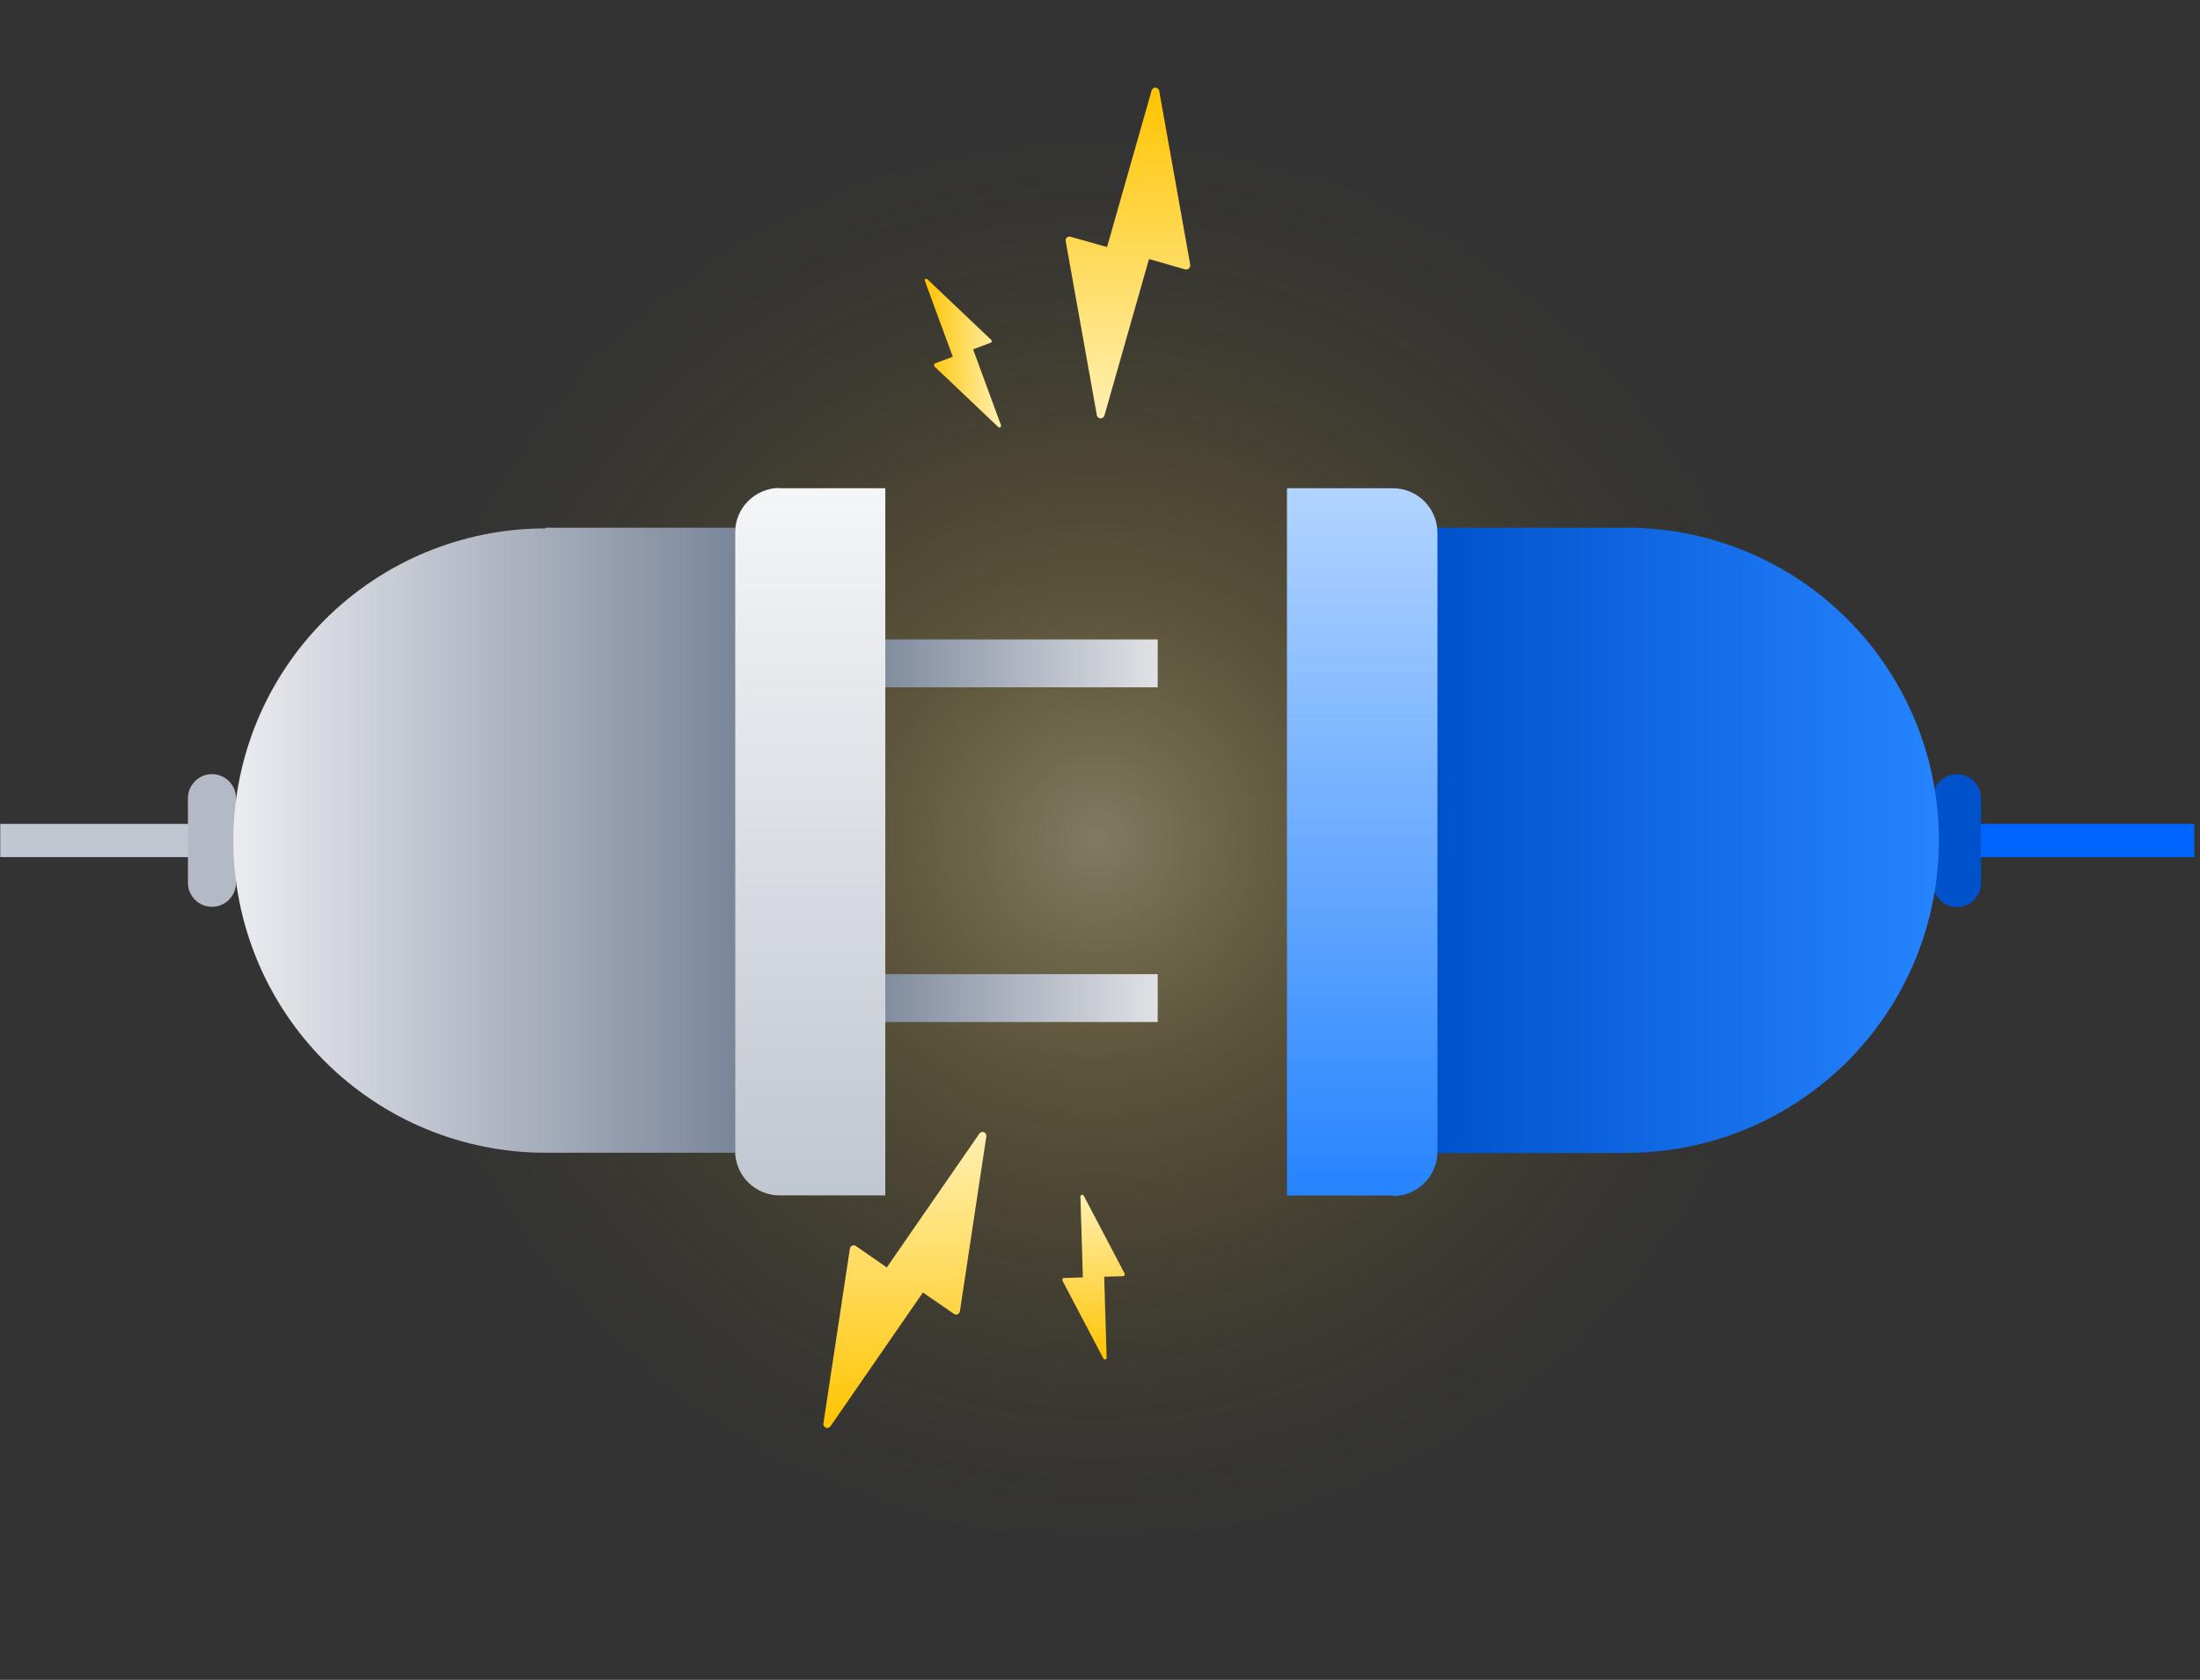 <svg width="296" height="226" viewBox="0 0 296 226" fill="none" xmlns="http://www.w3.org/2000/svg">
<rect x="0" y="0" width="296" height="226" fill="#333333" stroke="none"/>
<g clip-path="url(#clip0_1267_673)">
<path opacity="0.38" d="M147.635 209.49C200.942 209.49 244.155 166.277 244.155 112.97C244.155 59.664 200.942 16.45 147.635 16.45C94.329 16.45 51.115 59.664 51.115 112.97C51.115 166.277 94.329 209.49 147.635 209.49Z" fill="url(#paint0_radial_1267_673)"/>
<path d="M31.355 113.08H-3.325" stroke="url(#paint1_linear_1267_673)" stroke-width="4.47" stroke-miterlimit="10"/>
<path d="M260.915 113.08H298.595" stroke="url(#paint2_linear_1267_673)" stroke-width="4.47" stroke-miterlimit="10"/>
<path d="M50.035 126.11L48.465 119.84C48.465 119.65 48.537 119.468 48.667 119.33C48.797 119.193 48.976 119.11 49.165 119.1C49.465 119.37 49.805 119.61 50.035 119.5C50.265 119.39 50.165 119.15 50.375 119.02C50.745 118.79 51.435 119.27 51.645 119.42C51.877 119.584 52.086 119.779 52.265 120L53.265 120.34C53.429 120.401 53.576 120.501 53.693 120.632C53.809 120.763 53.892 120.92 53.935 121.09L55.035 122C55.575 122.09 55.795 124.26 55.815 124.34L55.405 127.13C55.431 127.224 55.438 127.322 55.425 127.418C55.413 127.515 55.382 127.608 55.334 127.693C55.285 127.777 55.221 127.851 55.144 127.911C55.067 127.971 54.979 128.014 54.885 128.04C54.738 128.085 54.581 128.085 54.435 128.04L50.435 126.61C50.336 126.561 50.249 126.49 50.18 126.404C50.111 126.318 50.061 126.217 50.035 126.11Z" fill="#A27F68"/>
<path d="M55.095 131.16C56.275 130.74 59.095 134.57 56.095 127.16C55.771 125.714 54.923 124.439 53.715 123.58C51.795 122.4 50.245 123.85 48.595 122.51C47.715 121.79 47.685 120.98 46.595 120.51C45.805 120.18 44.745 120.13 44.545 120.51C44.345 120.89 45.395 121.59 46.865 123.51C48.335 125.43 48.035 125.64 49.315 127C49.855 127.58 50.245 127.88 51.415 129.11C51.694 129.436 51.995 129.744 52.315 130.03C52.885 130.51 54.125 131.5 55.095 131.16Z" fill="#A27F68"/>
<path d="M28.515 104.15C29.375 104.15 30.199 104.491 30.806 105.099C31.414 105.706 31.755 106.531 31.755 107.39V118.81C31.742 119.661 31.395 120.472 30.789 121.069C30.183 121.666 29.366 122 28.515 122C27.659 122 26.837 121.66 26.231 121.054C25.625 120.448 25.285 119.627 25.285 118.77V107.39C25.285 106.532 25.625 105.71 26.231 105.102C26.836 104.495 27.658 104.153 28.515 104.15Z" fill="#B3BAC5"/>
<path d="M263.305 104.15C264.163 104.153 264.985 104.495 265.59 105.102C266.195 105.71 266.535 106.532 266.535 107.39V118.81C266.535 119.234 266.452 119.654 266.29 120.046C266.127 120.438 265.889 120.794 265.589 121.094C265.289 121.394 264.933 121.632 264.542 121.794C264.15 121.956 263.73 122.04 263.305 122.04C262.448 122.04 261.625 121.7 261.018 121.094C260.411 120.489 260.068 119.667 260.065 118.81V107.39C260.065 106.531 260.407 105.706 261.014 105.099C261.622 104.491 262.446 104.15 263.305 104.15Z" fill="#0052CC"/>
<path d="M218.865 155.13H193.365V71H218.865C224.385 71 229.851 72.088 234.949 74.202C240.048 76.316 244.681 79.414 248.581 83.319C252.482 87.225 255.575 91.861 257.683 96.962C259.79 102.063 260.872 107.53 260.865 113.05C260.872 118.57 259.79 124.037 257.683 129.138C255.575 134.24 252.482 138.875 248.581 142.781C244.681 146.686 240.048 149.784 234.949 151.898C229.851 154.012 224.385 155.1 218.865 155.1V155.13Z" fill="url(#paint3_linear_1267_673)"/>
<path d="M155.765 131.06H116.445V137.5H155.765V131.06Z" fill="url(#paint4_linear_1267_673)"/>
<path d="M155.765 86.03H116.445V92.47H155.765V86.03Z" fill="url(#paint5_linear_1267_673)"/>
<path d="M187.405 160.84H173.155V65.69H187.405C188.997 65.69 190.523 66.322 191.648 67.447C192.773 68.573 193.405 70.099 193.405 71.69V154.92C193.405 156.511 192.773 158.037 191.648 159.163C190.523 160.288 188.997 160.92 187.405 160.92V160.84Z" fill="url(#paint6_linear_1267_673)"/>
<path d="M73.395 71H98.895V155.09H73.395C62.256 155.09 51.574 150.665 43.697 142.788C35.821 134.912 31.395 124.229 31.395 113.09C31.395 101.951 35.821 91.268 43.697 83.391C51.574 75.515 62.256 71.09 73.395 71.09V71Z" fill="url(#paint7_linear_1267_673)"/>
<path d="M104.855 65.69H119.115V160.83H104.855C103.273 160.817 101.759 160.179 100.645 159.055C99.531 157.931 98.905 156.413 98.905 154.83V71.65C98.905 70.067 99.531 68.549 100.645 67.425C101.759 66.301 103.273 65.663 104.855 65.65V65.69Z" fill="url(#paint8_linear_1267_673)"/>
<path d="M160.145 35.64L155.965 12.23C155.941 12.092 155.863 11.97 155.749 11.889C155.634 11.809 155.493 11.777 155.355 11.8C155.258 11.818 155.167 11.863 155.095 11.93C155.022 11.997 154.97 12.084 154.945 12.18L148.945 33.24L144.035 31.85C143.969 31.83 143.899 31.824 143.83 31.831C143.762 31.839 143.695 31.86 143.634 31.893C143.574 31.927 143.521 31.972 143.478 32.026C143.435 32.081 143.404 32.143 143.385 32.21C143.37 32.286 143.37 32.364 143.385 32.44L147.575 55.86C147.6 55.995 147.676 56.115 147.789 56.193C147.901 56.272 148.04 56.303 148.175 56.28C148.273 56.264 148.364 56.22 148.438 56.155C148.512 56.089 148.567 56.005 148.595 55.91L154.595 34.85L159.455 36.24C159.589 36.277 159.732 36.26 159.854 36.193C159.975 36.126 160.066 36.013 160.105 35.88C160.133 35.803 160.147 35.722 160.145 35.64Z" fill="url(#paint9_linear_1267_673)"/>
<path d="M133.375 45.74L124.775 37.57C124.731 37.528 124.672 37.504 124.61 37.504C124.549 37.504 124.49 37.528 124.445 37.57C124.424 37.607 124.413 37.648 124.413 37.69C124.413 37.732 124.424 37.774 124.445 37.81L128.195 48L125.825 48.88C125.797 48.891 125.771 48.908 125.749 48.929C125.727 48.95 125.71 48.975 125.698 49.003C125.686 49.031 125.679 49.061 125.679 49.091C125.678 49.122 125.684 49.152 125.695 49.18C125.692 49.21 125.692 49.24 125.695 49.27L134.295 57.44C134.34 57.482 134.399 57.506 134.46 57.506C134.522 57.506 134.581 57.482 134.625 57.44C134.655 57.409 134.676 57.37 134.685 57.327C134.694 57.285 134.69 57.241 134.675 57.2L130.925 47L133.295 46.11C133.323 46.1 133.349 46.085 133.371 46.065C133.393 46.044 133.41 46.02 133.422 45.993C133.434 45.966 133.441 45.937 133.441 45.907C133.442 45.877 133.436 45.848 133.425 45.82C133.416 45.79 133.398 45.762 133.375 45.74Z" fill="url(#paint10_linear_1267_673)"/>
<path d="M114.345 168L110.785 191.51C110.765 191.648 110.8 191.788 110.882 191.9C110.964 192.013 111.087 192.088 111.225 192.11C111.322 192.123 111.421 192.11 111.51 192.071C111.6 192.032 111.678 191.97 111.735 191.89L124.175 173.89L128.335 176.76C128.391 176.8 128.455 176.829 128.522 176.844C128.59 176.859 128.659 176.86 128.727 176.848C128.795 176.836 128.86 176.811 128.918 176.773C128.976 176.736 129.026 176.687 129.065 176.63C129.105 176.561 129.135 176.487 129.155 176.41L132.705 152.89C132.715 152.823 132.711 152.754 132.695 152.687C132.678 152.621 132.648 152.559 132.607 152.504C132.566 152.449 132.515 152.403 132.456 152.368C132.398 152.333 132.333 152.31 132.265 152.3C132.169 152.286 132.071 152.299 131.983 152.338C131.894 152.377 131.819 152.44 131.765 152.52L119.315 170.52L115.155 167.64C115.039 167.563 114.898 167.535 114.761 167.561C114.625 167.587 114.504 167.666 114.425 167.78C114.384 167.847 114.356 167.922 114.345 168Z" fill="url(#paint11_linear_1267_673)"/>
<path d="M142.935 172.27L148.455 182.77C148.468 182.798 148.486 182.823 148.509 182.844C148.532 182.864 148.559 182.879 148.588 182.889C148.617 182.898 148.648 182.901 148.678 182.898C148.709 182.895 148.738 182.885 148.765 182.87C148.804 182.851 148.837 182.821 148.86 182.784C148.883 182.747 148.895 182.704 148.895 182.66L148.565 171.77L151.105 171.7C151.135 171.699 151.165 171.692 151.192 171.679C151.22 171.666 151.244 171.648 151.265 171.626C151.285 171.604 151.301 171.577 151.311 171.549C151.322 171.521 151.326 171.49 151.325 171.46C151.33 171.427 151.33 171.393 151.325 171.36L145.805 160.86C145.778 160.818 145.738 160.786 145.692 160.768C145.645 160.75 145.594 160.747 145.546 160.759C145.497 160.771 145.454 160.798 145.421 160.836C145.389 160.873 145.369 160.921 145.365 160.97L145.695 171.86L143.155 171.94C143.125 171.94 143.096 171.946 143.068 171.958C143.041 171.97 143.016 171.987 142.996 172.008C142.975 172.03 142.959 172.055 142.949 172.083C142.938 172.111 142.934 172.141 142.935 172.17C142.929 172.203 142.929 172.237 142.935 172.27Z" fill="url(#paint12_linear_1267_673)"/>
</g>
<defs>
<radialGradient id="paint0_radial_1267_673" cx="0" cy="0" r="1" gradientUnits="userSpaceOnUse" gradientTransform="translate(147.635 112.97) scale(96.52 96.52)">
<stop stop-color="#FFF0B2"/>
<stop offset="0.16" stop-color="#FFE587" stop-opacity="0.76"/>
<stop offset="0.32" stop-color="#FFDB5F" stop-opacity="0.53"/>
<stop offset="0.49" stop-color="#FFD33D" stop-opacity="0.34"/>
<stop offset="0.64" stop-color="#FFCD22" stop-opacity="0.19"/>
<stop offset="0.78" stop-color="#FFC810" stop-opacity="0.09"/>
<stop offset="0.91" stop-color="#FFC504" stop-opacity="0.02"/>
<stop offset="1" stop-color="#FFC400" stop-opacity="0"/>
</radialGradient>
<linearGradient id="paint1_linear_1267_673" x1="nan" y1="nan" x2="nan" y2="nan" gradientUnits="userSpaceOnUse">
<stop stop-color="#C1C7D0"/>
<stop offset="1" stop-color="#C1C7D0" stop-opacity="0"/>
</linearGradient>
<linearGradient id="paint2_linear_1267_673" x1="nan" y1="nan" x2="nan" y2="nan" gradientUnits="userSpaceOnUse">
<stop stop-color="#0065FF"/>
<stop offset="0.08" stop-color="#0266FF" stop-opacity="0.97"/>
<stop offset="0.19" stop-color="#076AFF" stop-opacity="0.9"/>
<stop offset="0.32" stop-color="#1070FF" stop-opacity="0.78"/>
<stop offset="0.46" stop-color="#1D79FF" stop-opacity="0.62"/>
<stop offset="0.61" stop-color="#2D84FF" stop-opacity="0.41"/>
<stop offset="0.77" stop-color="#4092FF" stop-opacity="0.16"/>
<stop offset="0.86" stop-color="#4C9AFF" stop-opacity="0"/>
</linearGradient>
<linearGradient id="paint3_linear_1267_673" x1="193.365" y1="113.08" x2="260.915" y2="113.08" gradientUnits="userSpaceOnUse">
<stop stop-color="#0052CC"/>
<stop offset="1" stop-color="#2684FF"/>
</linearGradient>
<linearGradient id="paint4_linear_1267_673" x1="116.445" y1="134.28" x2="155.765" y2="134.28" gradientUnits="userSpaceOnUse">
<stop stop-color="#7A869A"/>
<stop offset="1" stop-color="#DFE1E5"/>
</linearGradient>
<linearGradient id="paint5_linear_1267_673" x1="116.445" y1="89.25" x2="155.765" y2="89.25" gradientUnits="userSpaceOnUse">
<stop stop-color="#7A869A"/>
<stop offset="1" stop-color="#DFE1E5"/>
</linearGradient>
<linearGradient id="paint6_linear_1267_673" x1="183.255" y1="160.84" x2="183.255" y2="65.69" gradientUnits="userSpaceOnUse">
<stop stop-color="#2684FF"/>
<stop offset="1" stop-color="#B2D4FF"/>
</linearGradient>
<linearGradient id="paint7_linear_1267_673" x1="98.895" y1="113.08" x2="31.346" y2="113.08" gradientUnits="userSpaceOnUse">
<stop stop-color="#7A869A"/>
<stop offset="1" stop-color="#EBECF0"/>
</linearGradient>
<linearGradient id="paint8_linear_1267_673" x1="109.005" y1="160.83" x2="109.005" y2="65.69" gradientUnits="userSpaceOnUse">
<stop stop-color="#C1C7D0"/>
<stop offset="1" stop-color="#F4F5F7"/>
</linearGradient>
<linearGradient id="paint9_linear_1267_673" x1="151.785" y1="56.29" x2="151.785" y2="11.8" gradientUnits="userSpaceOnUse">
<stop stop-color="#FFF0B2"/>
<stop offset="1" stop-color="#FFC400"/>
</linearGradient>
<linearGradient id="paint10_linear_1267_673" x1="124.385" y1="47.51" x2="134.735" y2="47.51" gradientUnits="userSpaceOnUse">
<stop stop-color="#FFC400"/>
<stop offset="1" stop-color="#FFF0B2"/>
</linearGradient>
<linearGradient id="paint11_linear_1267_673" x1="121.745" y1="192.14" x2="121.745" y2="152.3" gradientUnits="userSpaceOnUse">
<stop stop-color="#FFC400"/>
<stop offset="1" stop-color="#FFF0B2"/>
</linearGradient>
<linearGradient id="paint12_linear_1267_673" x1="147.115" y1="182.9" x2="147.115" y2="160.74" gradientUnits="userSpaceOnUse">
<stop stop-color="#FFC400"/>
<stop offset="1" stop-color="#FFF0B2"/>
</linearGradient>
<clipPath id="clip0_1267_673">
<rect width="295.2" height="225.28" fill="white" transform="translate(0.035)"/>
</clipPath>
</defs>
</svg>

